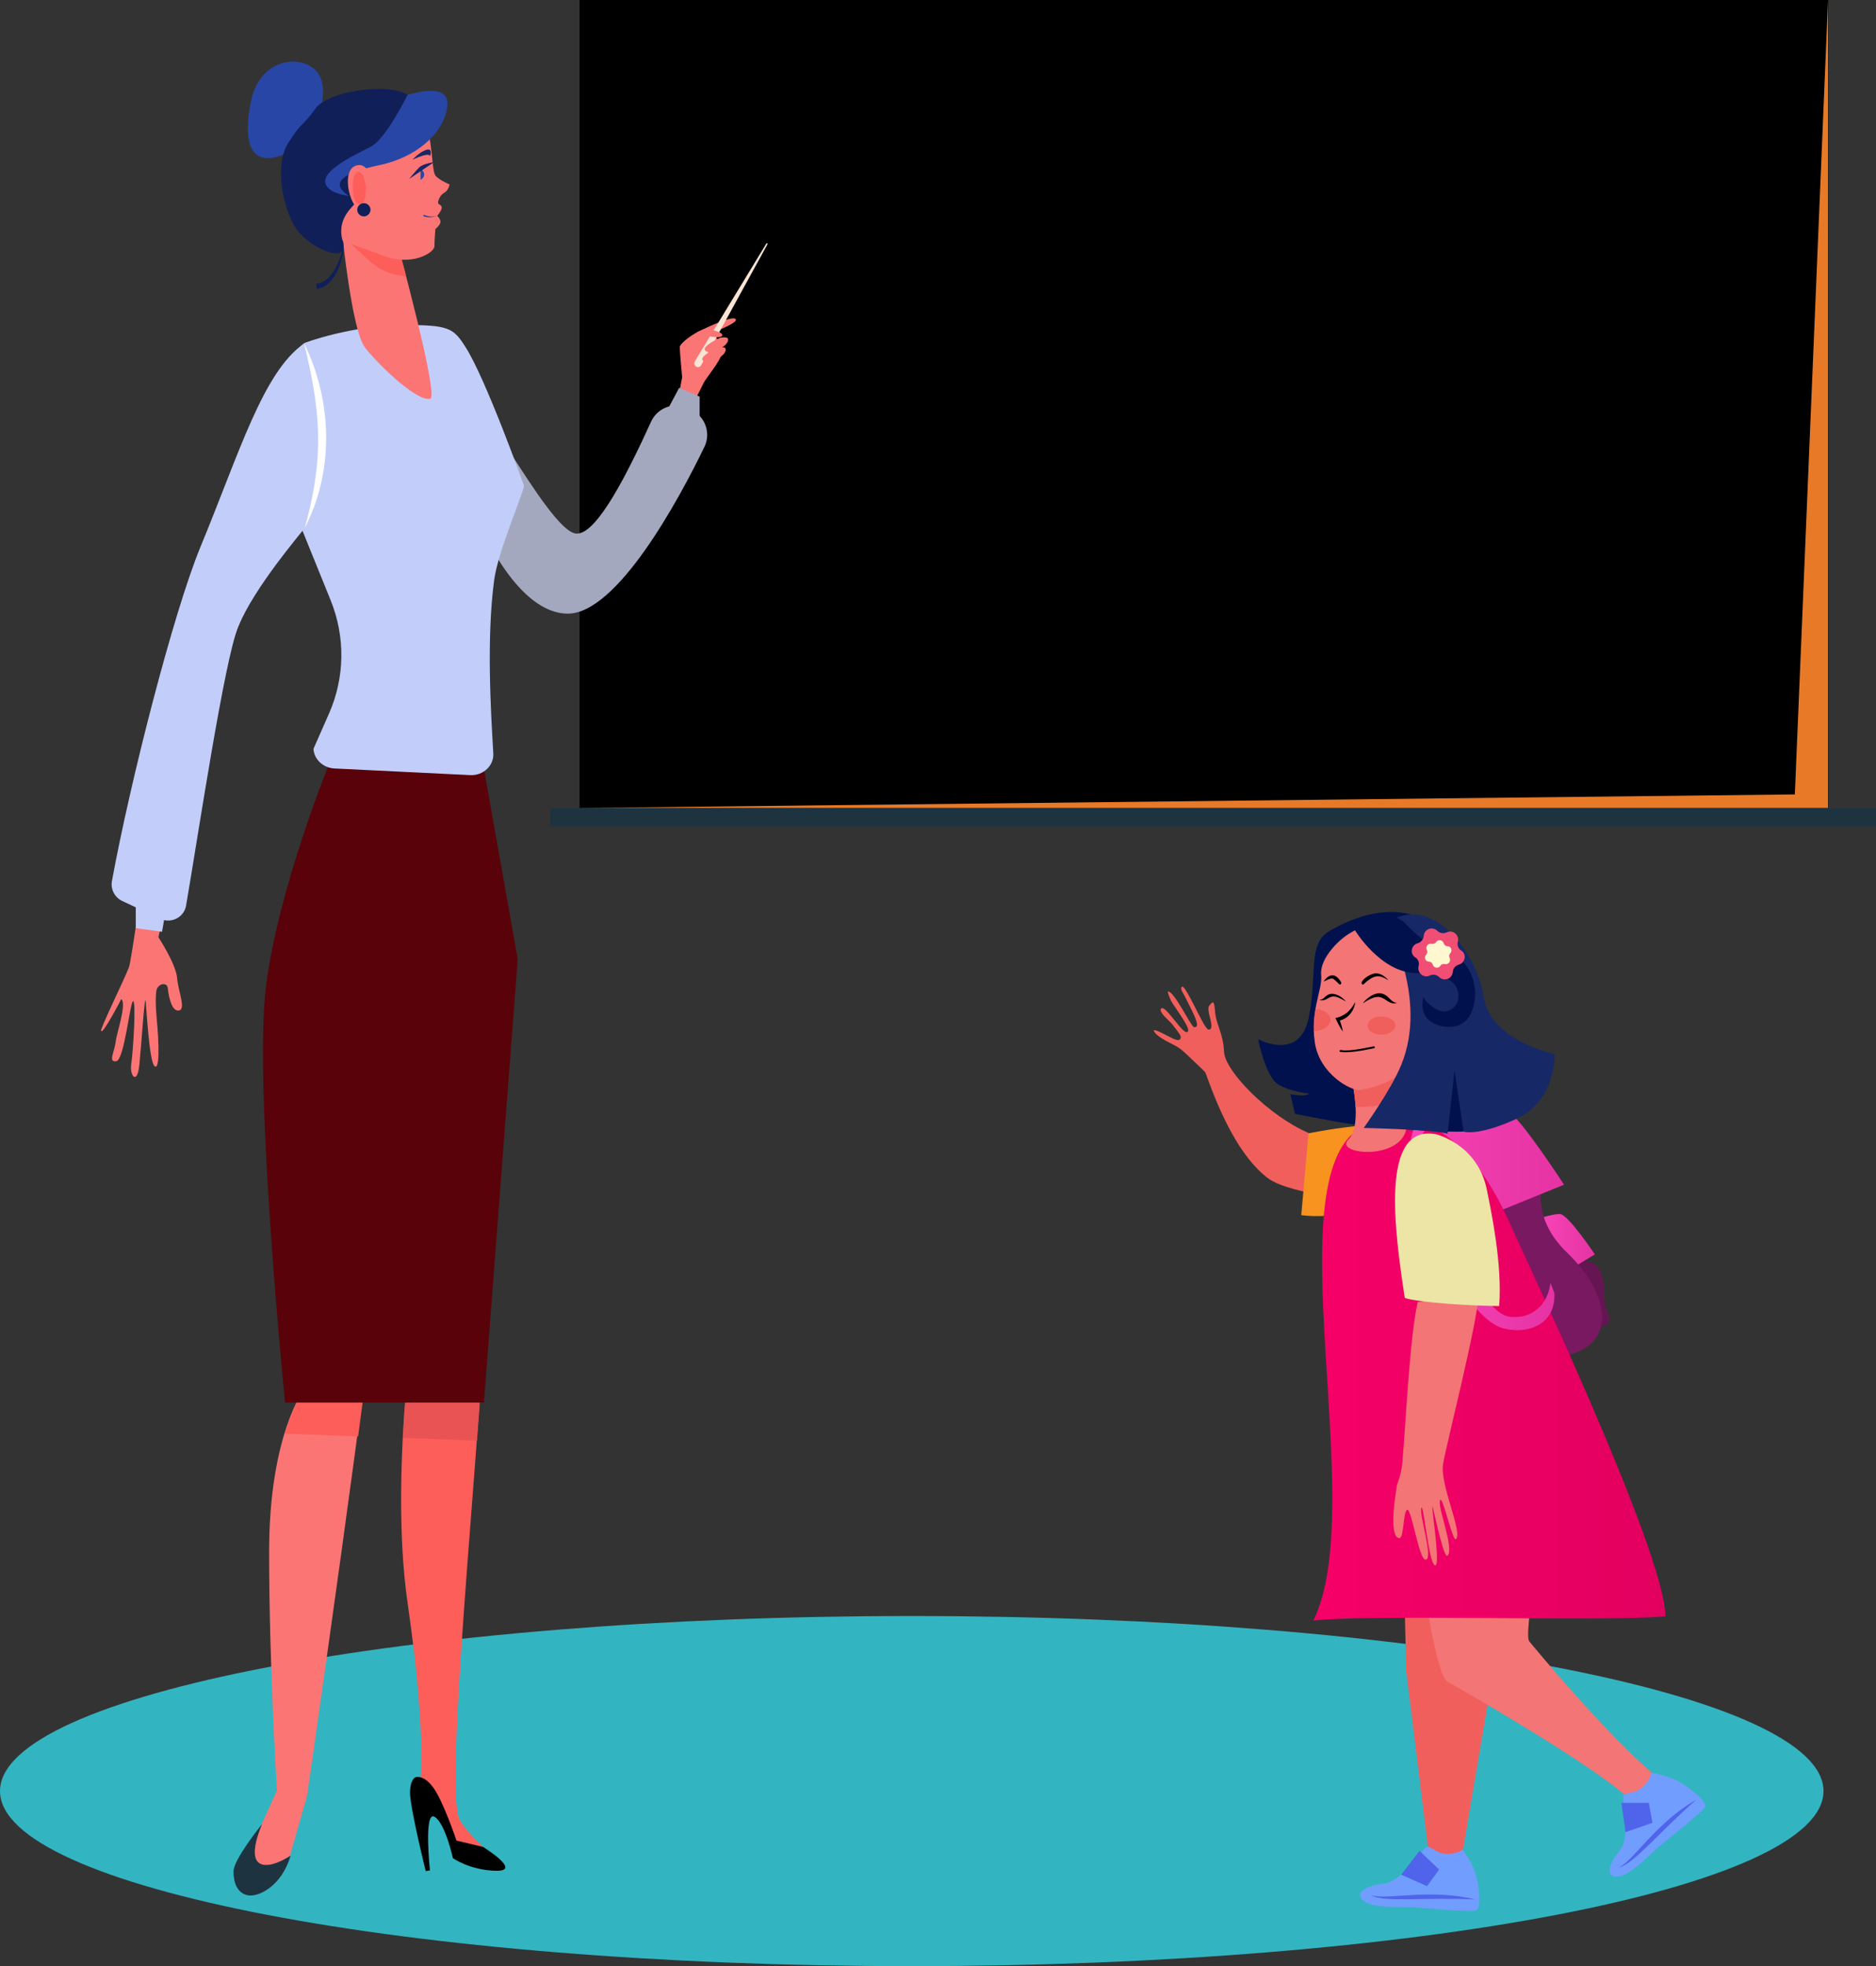<?xml version="1.0" encoding="UTF-8"?> <svg xmlns="http://www.w3.org/2000/svg" width="208" height="218" viewBox="0 0 208 218" fill="none"><rect x="0" y="0" width="208" height="218" fill="#333333" stroke="none"/><path d="M202.18 198.59C202.18 209.299 156.92 218 101.09 218C45.26 218 0 209.299 0 198.59C0 187.88 45.26 179.179 101.09 179.179C156.92 179.179 202.18 187.88 202.18 198.59Z" fill="#33B4C1"></path><path d="M202.715 0H64.26V89.59H202.715V0Z" fill="black"></path><path d="M202.681 0V89.59H64.26L199.002 88.084L202.681 0Z" fill="#E87927"></path><path d="M208 89.59H61.015V91.664H208V89.59Z" fill="#1E3340"></path><path d="M77.272 36.846C77.272 36.846 81.086 34.905 81.554 35.374C82.022 35.843 78.008 37.248 78.008 37.248L77.272 36.846Z" fill="#FC7575"></path><path d="M75.065 44.778L75.633 41.833C75.633 41.833 75.366 38.988 75.366 38.486C75.366 37.951 78.243 35.876 78.945 36.579C79.112 36.746 79.949 38.453 80.016 38.62C80.45 39.457 78.443 41.632 78.008 42.469L76.737 45.012L75.065 44.778Z" fill="#FC7575"></path><path d="M77.038 40.059L84.966 27.007C85 26.974 85.033 26.974 85.067 26.974C85.1 27.007 85.1 27.041 85.1 27.074L77.741 40.494C77.641 40.695 77.373 40.762 77.206 40.662C76.972 40.528 76.938 40.26 77.038 40.059Z" fill="#FAE4D4"></path><path d="M76.236 45.246C74.697 44.544 72.89 45.213 72.188 46.752C69.713 52.174 66.267 59.169 63.959 59.169C60.748 59.169 51.682 40.227 47.802 38.486C46.129 53.245 52.686 56.792 52.853 57.294C53.388 58.767 57.436 68.037 62.955 68.037C68.441 68.037 75.299 55.353 78.109 49.53C78.845 47.991 78.176 46.15 76.637 45.447L76.236 45.246Z" fill="#A3A8BF"></path><path d="M75.299 43.004L73.66 46.083L77.573 47.623V43.975L75.299 43.004Z" fill="#A3A8BF"></path><path d="M37.131 84.636C37.131 84.636 30.474 98.826 30.474 107.896C30.474 116.965 33.686 154.079 33.686 154.079C33.686 154.079 29.839 159.166 29.839 172.051C29.839 184.935 30.708 198.523 30.708 198.523L27.43 205.751L28.3 208.295L32.147 205.751L34.053 199.092C34.053 199.092 41.58 146.616 41.58 142.768C41.58 138.919 44.256 112.28 44.256 112.28L53.589 85.205C53.589 85.005 37.131 84.636 37.131 84.636Z" fill="#FC7575"></path><path d="M51.515 205.751L54.091 205.216C54.091 205.216 52.117 203.643 50.98 201.802C48.906 198.456 54.492 147.921 53.623 143.236C52.786 138.551 54.459 88.92 53.623 85.205L44.29 112.28L46.464 141.931C46.464 141.931 43.018 162.647 45.193 177.74C47.367 192.833 46.564 197.719 46.564 197.719L51.515 205.751Z" fill="#FD5E5A"></path><path d="M46.497 141.964C46.497 141.964 45.193 149.862 44.691 159.434L52.886 159.735C53.522 151.435 53.923 144.809 53.656 143.236C53.489 142.333 53.422 139.655 53.422 135.94L46.029 135.372L46.497 141.964Z" fill="#EA5353"></path><path d="M32.113 134.301C32.916 144.742 33.719 154.079 33.719 154.079C33.719 154.079 32.615 155.552 31.578 158.965L39.707 159.266C40.844 150.833 41.68 144.073 41.68 142.801C41.68 141.697 41.881 138.752 42.216 135.104L32.113 134.301Z" fill="#FD5E5A"></path><path d="M46.096 197.05C46.096 197.05 45.494 197.184 45.46 198.723C45.427 200.296 47.2 207.458 47.2 207.458L47.668 207.391C47.668 207.391 46.965 200.765 48.17 201.434C49.374 202.137 50.21 206.019 50.21 206.019C50.21 206.019 52.05 207.358 54.994 207.425C57.971 207.492 53.555 204.781 53.555 204.781L50.612 204.078C50.612 204.078 49.106 199.593 48.002 198.154C46.965 196.749 46.096 197.05 46.096 197.05Z" fill="black"></path><path d="M36.562 84.536C36.562 84.536 30.942 98.19 29.504 109.268C28.066 120.345 31.611 155.518 31.611 155.518H53.656L57.402 106.356L53.656 85.239L36.562 84.536Z" fill="#590209"></path><path d="M51.615 38.486C50.277 36.378 49.809 36.01 44.624 36.043C39.071 36.077 33.786 37.984 33.719 38.051L32.883 57.462C32.916 57.395 32.95 57.395 32.95 57.395L36.663 66.565C38.302 70.614 38.235 75.099 36.495 79.081L34.756 83.03C34.823 84.201 35.826 85.138 37.064 85.205L52.151 85.942C53.589 86.009 54.793 84.871 54.693 83.499C54.425 78.914 53.923 70.781 54.793 64.289C55.228 61.143 57.77 55.353 58.105 53.881C58.105 53.847 53.856 41.967 51.615 38.486Z" fill="#C2CEF9"></path><path d="M23.282 60.641C19.101 70.815 14.852 105.955 14.284 107.293C13.481 109.234 11.139 113.986 11.206 114.288C11.34 114.857 13.447 110.774 13.447 110.774C14.083 111.343 12.912 114.555 12.812 115.593C12.678 116.63 11.976 117.802 12.879 117.668C13.782 117.567 14.418 111.075 14.752 111.008C15.12 110.974 14.752 116.664 14.551 117.969C14.351 119.274 15.22 120.412 15.454 118.036C15.689 115.66 16.057 109.937 16.157 111.041C16.257 112.146 16.558 117.668 17.127 118.203C17.696 118.739 17.662 115.894 17.361 112.782C17.227 111.276 17.261 110.406 17.328 109.904C17.395 109.402 17.83 109.033 18.265 109.134C18.432 109.167 18.566 109.301 18.599 109.535C18.666 110.205 18.967 112.146 19.803 112.045C20.673 111.945 19.77 110.004 19.636 108.431C19.502 106.858 17.562 103.913 17.562 103.913C17.562 103.913 24.486 74.128 26.427 69.443C28.233 65.092 32.314 59.269 32.849 58.533L33.685 38.051C30.307 41.197 27.597 50.133 23.282 60.641Z" fill="#FC7575"></path><path d="M33.786 58.533C36.228 52.442 36.361 45.682 34.221 39.524L33.719 38.085C29.169 41.231 26.56 50.166 22.212 60.675C19.201 68.004 14.451 86.578 12.41 97.688C12.243 98.592 12.711 99.496 13.548 99.897C14.752 100.466 16.391 101.236 17.763 101.872C19 102.441 20.439 101.704 20.639 100.366C22.011 92.367 24.888 73.124 26.426 69.443C28.233 65.092 33.251 59.269 33.786 58.533Z" fill="#C2CEF9"></path><path d="M15.053 99.295V102.909L17.963 103.311L18.398 100.834L15.053 99.295Z" fill="#C2CEF9"></path><path d="M33.786 58.533C36.127 50.166 35.392 45.079 33.719 38.051C37.164 45.18 36.763 52.843 33.786 58.533Z" fill="white"></path><path d="M29.069 202.237C29.069 202.237 25.891 206.153 25.891 207.492C25.891 208.83 26.326 209.868 27.43 210.135C28.534 210.403 31.21 209.232 32.214 205.751C32.214 205.751 29.638 207.492 28.601 206.454C27.597 205.45 29.069 202.237 29.069 202.237Z" fill="#1E3340"></path><path d="M38.268 26.204C38.134 28.547 37.398 31.659 35.124 32.061L35.057 31.458C37.064 31.258 38.001 28.212 38.268 26.204Z" fill="#111F59"></path><path d="M37.967 26.137C37.967 26.137 39.004 36.411 40.409 38.453C41.312 39.725 46.029 44.577 47.702 44.209C48.705 43.975 44.055 26.974 44.055 26.974L37.967 26.137Z" fill="#FC7575"></path><path d="M45.026 30.622C44.457 28.513 44.055 26.974 44.055 26.974L43.386 26.873L37.967 26.104C37.967 26.104 41.312 29.484 42.349 29.919C43.219 30.354 44.223 30.588 45.026 30.622Z" fill="#FD5E5A"></path><path d="M35.459 12.349C35.459 12.349 36.663 8.936 34.656 7.496C32.649 6.057 28.735 6.827 27.832 11.211C26.928 15.595 27.664 18.507 31.177 17.235C34.656 15.997 35.459 12.349 35.459 12.349Z" fill="#2846A6"></path><path d="M44.056 10.542C44.056 10.542 46.531 10.274 47.3 13.621C48.07 16.934 47.869 19.076 48.337 19.544C48.806 20.013 49.843 20.448 49.843 20.448C49.843 20.448 49.742 21.117 49.24 21.385C48.739 21.653 48.571 22.289 48.571 22.489C48.571 22.69 48.973 22.69 48.973 23.025C48.973 23.36 48.471 23.928 48.471 23.928C48.471 23.928 48.839 24.263 48.839 24.598C48.839 24.933 48.27 25.401 48.27 25.401C48.27 25.401 48.17 26.639 48.17 27.309C48.17 27.978 45.695 29.651 42.316 28.279C38.938 26.907 29.471 24.866 33.15 17.436C36.83 10.073 44.056 10.542 44.056 10.542Z" fill="#FC7575"></path><path d="M39.372 22.489C39.539 22.657 37.198 24.029 38.001 26.74C38.803 29.45 34.455 27.576 32.916 25.468C31.411 23.36 30.374 18.407 31.913 15.93C33.451 13.454 33.518 14.089 34.99 12.014C36.462 9.973 44.223 8.902 45.694 10.977C47.166 13.052 44.591 16.198 41.948 17.57C39.272 18.942 39.372 22.489 39.372 22.489Z" fill="#111F59"></path><path d="M45.193 10.508C45.427 10.508 50.077 8.869 49.575 11.947C49.073 15.026 45.929 17.503 42.082 18.306C38.201 19.109 36.395 20.247 38.67 21.72C38.67 21.72 36.06 21.452 36.06 20.08C36.06 18.708 39.406 17.135 41.112 16.265C42.784 15.428 45.193 10.508 45.193 10.508Z" fill="#2846A6"></path><path d="M41.312 20.883C41.312 20.883 41.145 17.804 39.439 18.373C37.733 18.942 38.804 23.493 40.376 23.493C41.948 23.493 41.312 20.883 41.312 20.883Z" fill="#FC7575"></path><path d="M40.543 20.481C40.543 20.481 40.276 18.741 39.573 19.109C38.871 19.477 38.971 22.791 39.874 22.623C40.777 22.422 40.543 20.481 40.543 20.481Z" fill="#FD5E5A"></path><path d="M47.066 23.828C47.501 24.029 48.003 24.062 48.471 23.928C48.036 24.096 47.501 24.163 46.999 23.995C46.966 23.995 46.932 23.928 46.932 23.895C46.966 23.828 46.999 23.828 47.066 23.828Z" fill="#2846A6"></path><path d="M45.728 17.704C45.728 17.704 46.598 16.767 47.334 16.599C48.036 16.432 47.668 17.336 47.668 17.336C47.668 17.336 47.802 16.767 45.728 17.704Z" fill="#172866"></path><path d="M41.078 23.259C41.078 23.661 40.744 23.995 40.342 23.995C39.941 23.995 39.606 23.661 39.606 23.259C39.606 22.858 39.941 22.523 40.342 22.523C40.744 22.523 41.078 22.858 41.078 23.259Z" fill="#111F59"></path><path d="M76.804 37.482L78.611 36.512C78.611 36.512 80.149 36.779 80.082 37.181C80.016 37.583 78.644 37.282 78.644 37.282L76.302 40.193L76.804 37.482Z" fill="#FC7575"></path><path d="M79.848 37.449C79.848 37.449 77.707 38.386 78.209 38.888C78.711 39.39 80.885 38.386 80.718 37.583C80.651 37.282 79.848 37.449 79.848 37.449Z" fill="#FC7575"></path><path d="M79.581 38.553C79.581 38.553 77.44 39.49 77.941 39.992C78.443 40.494 80.618 39.49 80.45 38.687C80.383 38.352 79.581 38.553 79.581 38.553Z" fill="#FC7575"></path><path d="M46.631 18.775C46.631 18.775 47.032 18.942 47.032 19.344C47.032 19.745 46.631 19.946 46.631 19.946V18.775Z" fill="#2846A6"></path><path d="M45.36 19.846C45.36 19.846 46.029 19.009 46.464 18.574C46.899 18.139 48.136 17.971 48.136 17.971L45.36 19.846Z" fill="#172866"></path><path d="M175.786 139.756C176.054 139.99 177.86 139.588 177.86 143.638C177.86 145.646 178.964 146.047 178.195 146.784C177.426 147.52 175.218 147.118 175.218 147.118L172.876 140.76L175.786 139.756Z" fill="#661553"></path><path d="M170.2 135.238C170.2 135.238 172.04 134.602 172.943 134.602C173.846 134.602 176.824 139.086 176.824 139.086L173.512 141.094L170.2 135.238Z" fill="url(#paint0_linear)"></path><path d="M171.003 131.121C171.003 131.121 169.732 135.037 173.713 138.852C178.429 143.403 178.864 148.223 175.051 149.829C171.237 151.402 169.13 151.77 168.026 150.699C167.424 150.13 163.778 143.102 160.466 136.61L171.003 131.121Z" fill="#791962"></path><path d="M167.29 123.357C168.427 123.692 173.412 131.356 173.412 131.356L160.466 136.61C157.522 130.854 151.468 124.294 151.468 124.294C151.468 124.294 164.447 122.52 167.29 123.357Z" fill="url(#paint1_linear)"></path><path d="M155.348 161.91L155.917 185.337L158.392 205.383C158.392 205.383 161.202 208.864 161.871 208.73C162.573 208.563 161.971 206.688 162.072 205.885L165.785 183.965L169.531 158.43L155.348 161.91Z" fill="#F15F5C"></path><path d="M161.101 158.932C174.08 162.145 168.661 180.183 169.531 181.957C169.531 181.957 178.228 192.566 183.748 197.05C183.413 198.656 182.811 199.895 180.436 199.292C176.924 195.912 161.871 187.177 160.533 186.508C158.76 185.638 156.686 166.897 156.686 166.897L161.101 158.932Z" fill="#F37575"></path><path d="M145.112 125.633C140.663 123.725 135.779 118.739 135.712 116.597C135.645 114.622 134.775 113.484 134.708 112.045C134.675 111.343 134.541 111.175 134.508 111.142C134.441 111.108 134.307 111.209 134.073 111.51C133.705 112.012 134.575 113.585 134.24 114.053C134.173 114.154 134.006 114.221 133.872 114.087C133.337 113.685 131.464 109.201 131.062 109.402C130.761 109.569 131.263 110.272 131.263 110.272C132.601 112.882 133.002 113.752 132.534 113.886C132.467 113.92 132.4 113.886 132.333 113.853C131.898 113.518 130.192 109.937 129.523 109.937C129.356 109.937 129.824 110.908 129.824 110.941C130.025 111.376 131.932 113.853 131.731 114.321C131.363 115.191 129.189 111.209 128.721 111.845C128.453 112.213 129.523 113.049 129.958 113.551C130.795 114.622 130.995 114.89 130.895 115.124C130.728 115.593 129.958 115.091 129.39 114.823C128.955 114.589 128.185 114.187 127.918 114.221C127.985 114.79 129.557 115.559 130.025 115.794C130.895 116.262 130.728 116.095 132.935 118.203C133.738 119.006 133.571 118.705 133.839 119.442C135.244 123.324 137.418 128.243 140.562 130.619C143.105 132.527 152.203 133.397 154.946 133.096C155.247 131.155 158.057 126.235 158.459 124.294C156.284 125.164 146.818 126.369 145.112 125.633Z" fill="#F15F5C"></path><path d="M158.726 131.69C158.726 131.69 150.397 135.505 144.275 134.736L145.078 125.666C145.078 125.666 154.144 123.725 158.124 125.265C162.138 126.737 158.726 131.69 158.726 131.69Z" fill="#F7931E"></path><path d="M150.832 125.064C155.917 122.052 162.807 124.997 167.524 135.907C168.628 138.484 184.584 171.95 184.651 179.212C177.861 179.848 152.404 178.945 145.614 179.681C151.869 167.031 141.198 130.753 150.832 125.064Z" fill="url(#paint2_linear)"></path><path d="M165.316 125.8C163.142 124.294 159.496 122.989 157.422 124.361C153.575 126.938 161.302 145.913 166.688 147.286C169.263 147.955 172.508 146.984 172.341 143.37L171.906 142.232C171.471 145.579 168.895 145.88 168.828 145.947C167.122 146.215 166.453 145.846 165.249 144.608C160.733 139.722 155.916 126.168 158.191 125.231C160.165 124.194 163.075 125.198 165.015 126.302L165.316 125.8Z" fill="url(#paint3_linear)"></path><path d="M162.172 205.082C162.172 205.082 163.543 206.856 163.844 208.73C164.145 210.604 164.045 211.441 163.744 211.775C163.409 212.11 158.492 211.574 156.585 211.474C154.679 211.407 152.27 211.574 151.2 210.771C150.129 209.968 151.3 209.064 153.341 208.864C155.381 208.663 157.555 205.35 158.024 204.881C158.492 204.413 159.027 205.484 160.298 205.551C161.57 205.584 162.172 205.082 162.172 205.082Z" fill="#719DFF"></path><path d="M163.543 210.604C158.592 209.366 153.642 210.704 152.002 210.135C153.374 210.972 157.99 210.336 163.543 210.604Z" fill="#4F64EB"></path><path d="M157.388 205.216C157.589 205.417 159.562 207.291 159.562 207.291L158.224 209.131L155.348 207.86L157.388 205.216Z" fill="#4F64EB"></path><path d="M183.079 196.548C183.079 196.548 185.354 196.883 186.926 198.021C188.498 199.158 189.033 199.794 189.067 200.263C189.067 200.698 185.153 203.676 183.748 204.915C182.343 206.153 180.771 207.893 179.399 208.06C178.061 208.228 178.228 206.789 179.533 205.249C180.838 203.71 179.968 199.895 179.968 199.259C179.968 198.623 181.105 199.025 182.075 198.188C183.012 197.351 183.079 196.548 183.079 196.548Z" fill="#719DFF"></path><path d="M188.063 199.56C183.647 202.037 181.072 206.354 179.5 207.056C181.105 206.722 183.949 203.141 188.063 199.56Z" fill="#4F64EB"></path><path d="M179.767 199.895C180.035 199.895 182.811 199.895 182.811 199.895L183.213 202.103L180.235 203.141L179.767 199.895Z" fill="#4F64EB"></path><path d="M139.492 115.225C139.492 115.225 144.041 117.701 145.078 112.949C146.115 108.197 144.911 104.683 147.386 103.244C149.828 101.805 153.207 100.533 156.452 101.403C157.154 101.604 153.709 102.407 153.709 102.407C153.709 102.407 166.286 120.814 166.521 123.792C166.755 126.737 154.411 124.93 152.471 124.93C150.531 124.93 143.573 123.491 143.573 123.491L143.071 121.316C143.071 121.316 144.71 121.684 145.145 121.249C145.145 121.249 143.138 121.081 141.733 120.245C140.328 119.442 139.492 115.225 139.492 115.225Z" fill="#00114D"></path><path d="M149.728 119.073C149.728 119.073 151.2 124.662 149.494 126.369C147.788 128.076 155.983 128.812 155.983 124.595C155.983 123.089 154.88 116.731 154.88 116.731L149.728 119.073Z" fill="#F37575"></path><path d="M155.682 121.885C154.378 122.42 152.203 122.755 150.297 122.755C150.196 120.881 149.728 119.073 149.728 119.073L154.913 116.731C154.88 116.731 155.381 119.542 155.682 121.885Z" fill="#F15F5C"></path><path d="M149.494 103.578C148.356 104.281 146.316 106.323 146.483 108.063C146.65 109.77 145.246 112.045 145.781 115.593C146.316 119.14 149.862 121.014 150.832 120.847C154.879 120.178 156.719 118.103 158.225 115.693C159.73 113.284 163.242 113.15 159.529 106.992C155.783 100.834 151.735 102.139 149.494 103.578Z" fill="#F37575"></path><path d="M149.427 112.213C148.791 112.748 148.189 112.849 148.055 112.882C148.256 113.284 148.49 113.819 148.892 114.388C148.825 113.953 148.691 113.551 148.557 113.15C149.494 112.916 150.163 112.045 150.263 111.108C149.828 111.845 149.695 111.945 149.427 112.213Z" fill="black"></path><path d="M151.1 111.242C151.601 110.573 152.505 109.971 153.24 110.171C154.01 110.372 154.11 111.075 154.88 111.209C154.077 111.443 153.608 110.673 153.04 110.573C152.505 110.406 151.769 110.807 151.1 111.242Z" fill="black"></path><path d="M149.226 111.041C148.825 110.539 148.089 110.104 147.52 110.205C146.918 110.305 146.885 110.807 146.282 110.874C146.918 111.075 147.253 110.573 147.687 110.506C148.089 110.406 148.658 110.707 149.226 111.041Z" fill="black"></path><path d="M152.437 107.929C153.006 107.862 153.541 108.23 153.943 108.699C152.939 108.029 152.404 108.197 151.835 108.598C151.233 109 151.166 109.301 150.999 109.1C150.765 108.799 151.735 108.029 152.437 107.929Z" fill="black"></path><path d="M147.721 108.498C147.42 108.465 147.119 108.699 146.751 108.833C147.353 107.929 148.089 107.862 148.691 108.9C148.791 109.067 148.557 109.268 148.457 109.1C148.457 109.1 147.888 108.498 147.721 108.498Z" fill="black"></path><path d="M147.52 113.083C147.52 113.752 146.684 114.321 145.68 114.321C145.647 113.418 145.747 112.614 145.881 111.878C146.784 111.912 147.52 112.447 147.52 113.083Z" fill="#F15F5C"></path><path d="M153.709 102.407C153.709 102.407 158.425 110.64 155.348 118.103C154.211 120.881 151.2 125.064 151.2 125.064C151.2 125.064 158.827 125.231 160.499 125.7L161.269 118.672L162.272 125.465C162.272 125.465 163.845 126.034 168.193 124.026C172.542 122.018 172.375 116.865 172.375 116.865C172.375 116.865 165.283 115.459 164.514 110.539C163.744 105.586 158.66 98.793 153.709 102.407Z" fill="#172866"></path><path d="M150.23 103.144C150.23 103.144 153.107 107.897 157.087 107.897C161.068 107.897 161.704 109.369 161.704 110.507C161.704 111.645 160.432 112.649 159.161 111.846C157.89 111.042 157.823 110.507 157.823 110.507C157.823 110.507 157.355 112.046 158.325 113.017C159.295 113.987 162.272 114.623 163.209 112.08C163.811 110.507 163.61 108.532 162.607 107.127C162.138 106.458 161.637 106.223 160.934 105.956C159.83 105.487 158.793 104.918 157.823 104.215C157.321 103.847 156.887 103.479 156.452 103.044C156.017 102.642 155.649 102.14 155.114 101.873C154.645 101.638 154.177 101.438 153.642 101.371C152.17 101.17 150.966 101.94 150.23 103.144Z" fill="#00114D"></path><path d="M158.526 108.163C158.86 107.996 159.295 108.063 159.563 108.331C160.098 108.866 161.034 108.531 161.068 107.762C161.101 107.394 161.369 107.059 161.737 106.959C162.473 106.758 162.64 105.787 162.005 105.386C161.67 105.185 161.536 104.783 161.637 104.415C161.837 103.679 161.068 103.043 160.399 103.378C160.064 103.545 159.629 103.478 159.362 103.21C158.827 102.675 157.89 103.01 157.857 103.779C157.823 104.147 157.556 104.482 157.188 104.582C156.452 104.783 156.284 105.754 156.92 106.155C157.254 106.356 157.388 106.758 157.288 107.126C157.087 107.862 157.857 108.498 158.526 108.163Z" fill="#F14E76"></path><path d="M159.696 107.092C159.797 106.925 159.997 106.858 160.198 106.892C160.566 106.992 160.901 106.59 160.733 106.222C160.633 106.055 160.667 105.821 160.8 105.687C161.068 105.419 160.901 104.917 160.499 104.917C160.299 104.917 160.131 104.783 160.064 104.582C159.964 104.214 159.462 104.114 159.228 104.449C159.128 104.616 158.927 104.683 158.726 104.649C158.358 104.549 158.024 104.951 158.191 105.319C158.291 105.486 158.258 105.72 158.124 105.854C157.857 106.122 158.024 106.624 158.425 106.624C158.626 106.624 158.793 106.758 158.86 106.959C158.961 107.327 159.462 107.427 159.696 107.092Z" fill="#FFF7CF"></path><path d="M151.635 113.719C151.635 114.288 152.304 114.723 153.174 114.723C154.01 114.723 154.712 114.254 154.712 113.719C154.712 113.15 154.043 112.715 153.174 112.715C152.304 112.681 151.635 113.15 151.635 113.719Z" fill="#F15F5C"></path><path d="M149.26 116.664C150.431 116.664 152.237 116.229 152.337 116.229C152.404 116.195 152.471 116.128 152.438 116.095C152.404 116.028 152.337 115.994 152.237 116.028C152.203 116.028 149.628 116.63 148.725 116.43C148.658 116.396 148.557 116.43 148.524 116.496C148.49 116.563 148.557 116.63 148.624 116.63C148.825 116.664 149.026 116.664 149.26 116.664Z" fill="black"></path><path d="M154.913 164.554C154.913 164.554 155.381 163.416 155.481 162.212C155.849 157.928 156.318 148.089 157.188 144.374L163.978 143.37C163.744 147.018 160.365 160.103 159.997 162.345C159.629 164.588 162.172 169.808 161.436 170.645C161.068 171.08 159.931 165.625 159.663 166.361C159.362 167.098 161.269 171.716 160.499 172.486C160.064 172.921 158.96 167.332 158.827 167.064C158.626 166.629 159.797 173.824 159.094 173.557C158.392 173.289 157.823 166.529 157.589 167.198C157.321 167.867 158.894 172.62 158.124 172.921C157.355 173.255 156.518 167.198 156.017 167.399C155.548 167.6 155.682 170.578 155.147 170.545C153.809 170.444 154.913 164.554 154.913 164.554Z" fill="#F37575"></path><path d="M159.228 125.767C159.228 125.767 163.811 126.838 164.848 131.891C165.316 134.234 166.587 140.157 166.219 144.809C163.543 144.809 157.187 144.441 155.749 143.905C154.645 136.543 152.939 124.562 159.228 125.767Z" fill="#ECE5A5"></path><defs><linearGradient id="paint0_linear" x1="176.829" y1="137.824" x2="170.209" y2="137.824" gradientUnits="userSpaceOnUse"><stop stop-color="#E533A4"></stop><stop offset="1" stop-color="#F946B8"></stop></linearGradient><linearGradient id="paint1_linear" x1="173.436" y1="129.885" x2="151.471" y2="129.885" gradientUnits="userSpaceOnUse"><stop stop-color="#E533A4"></stop><stop offset="1" stop-color="#F946B8"></stop></linearGradient><linearGradient id="paint2_linear" x1="184.679" y1="151.813" x2="145.651" y2="151.813" gradientUnits="userSpaceOnUse"><stop stop-color="#E2005F"></stop><stop offset="1" stop-color="#F60067"></stop></linearGradient><linearGradient id="paint3_linear" x1="172.322" y1="135.624" x2="156.386" y2="135.624" gradientUnits="userSpaceOnUse"><stop stop-color="#E533A4"></stop><stop offset="1" stop-color="#F946B8"></stop></linearGradient></defs></svg> 